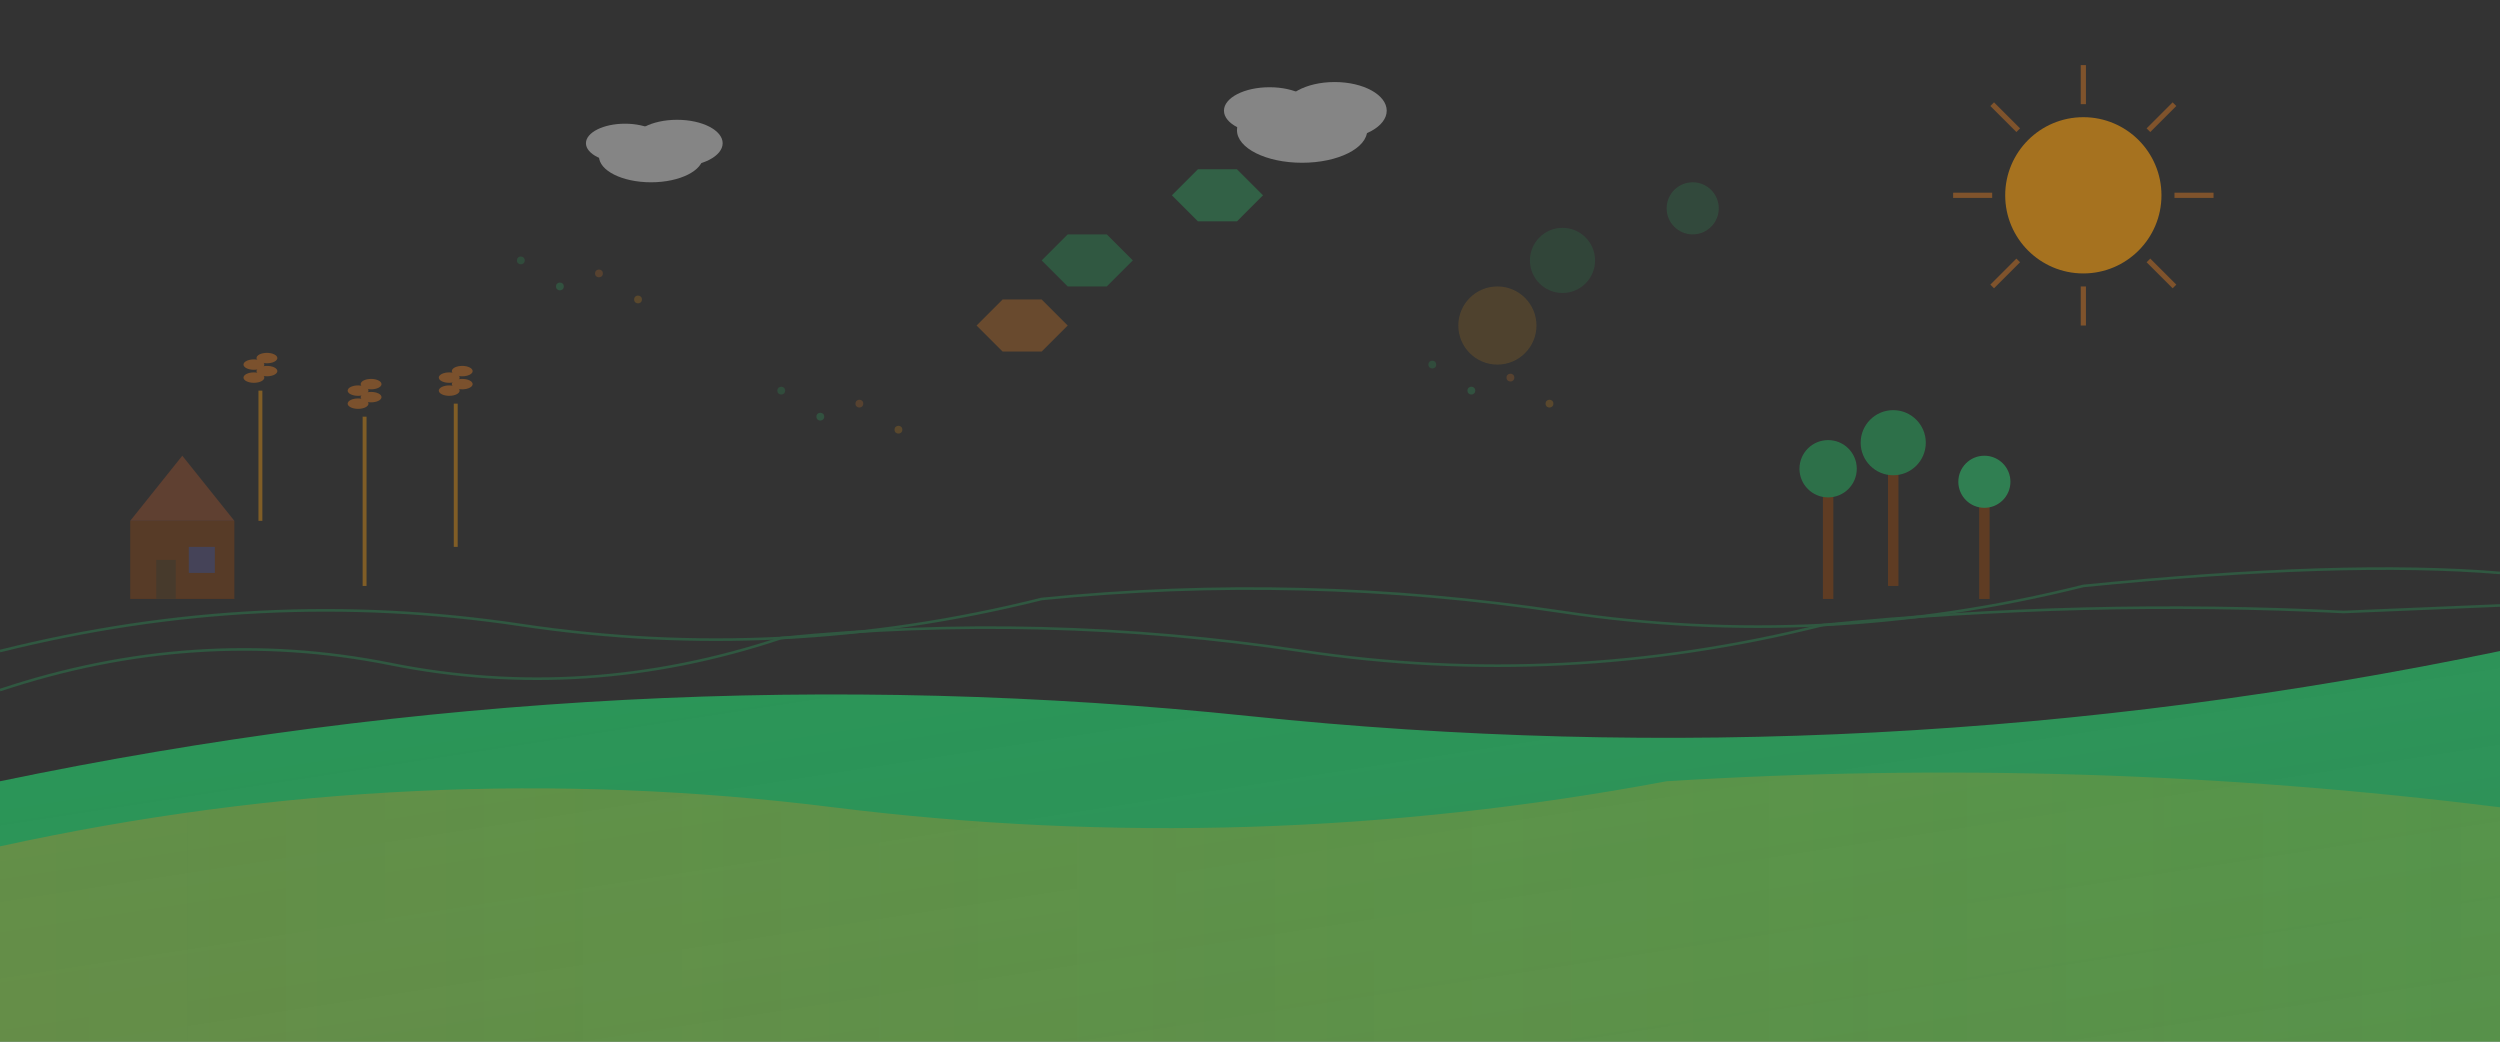<svg viewBox="0 0 1920 800" xmlns="http://www.w3.org/2000/svg">
  <rect x="0" y="0" width="1920" height="800" fill="#333333" stroke="none"/>
  <defs>
    <linearGradient id="grad1" x1="0%" y1="0%" x2="100%" y2="100%">
      <stop offset="0%" style="stop-color:#27ae60;stop-opacity:0.8" />
      <stop offset="100%" style="stop-color:#2ecc71;stop-opacity:0.6" />
    </linearGradient>
    <linearGradient id="grad2" x1="0%" y1="0%" x2="100%" y2="0%">
      <stop offset="0%" style="stop-color:#e67e22;stop-opacity:0.3" />
      <stop offset="100%" style="stop-color:#f39c12;stop-opacity:0.2" />
    </linearGradient>
  </defs>
  
  <!-- Background shapes representing agriculture and work -->
  
  <!-- Rolling hills -->
  <path d="M0,600 Q480,500 960,550 T1920,500 L1920,800 L0,800 Z" fill="url(#grad1)"/>
  <path d="M0,650 Q320,580 640,620 T1280,600 Q1600,580 1920,620 L1920,800 L0,800 Z" fill="url(#grad2)"/>
  
  <!-- Abstract wheat/grain stalks -->
  <g opacity="0.4">
    <!-- Wheat stalk 1 -->
    <line x1="200" y1="400" x2="200" y2="300" stroke="#f39c12" stroke-width="3"/>
    <ellipse cx="195" cy="290" rx="8" ry="4" fill="#e67e22"/>
    <ellipse cx="205" cy="285" rx="8" ry="4" fill="#e67e22"/>
    <ellipse cx="195" cy="280" rx="8" ry="4" fill="#e67e22"/>
    <ellipse cx="205" cy="275" rx="8" ry="4" fill="#e67e22"/>
    
    <!-- Wheat stalk 2 -->
    <line x1="280" y1="450" x2="280" y2="320" stroke="#f39c12" stroke-width="3"/>
    <ellipse cx="275" cy="310" rx="8" ry="4" fill="#e67e22"/>
    <ellipse cx="285" cy="305" rx="8" ry="4" fill="#e67e22"/>
    <ellipse cx="275" cy="300" rx="8" ry="4" fill="#e67e22"/>
    <ellipse cx="285" cy="295" rx="8" ry="4" fill="#e67e22"/>
    
    <!-- Wheat stalk 3 -->
    <line x1="350" y1="420" x2="350" y2="310" stroke="#f39c12" stroke-width="3"/>
    <ellipse cx="345" cy="300" rx="8" ry="4" fill="#e67e22"/>
    <ellipse cx="355" cy="295" rx="8" ry="4" fill="#e67e22"/>
    <ellipse cx="345" cy="290" rx="8" ry="4" fill="#e67e22"/>
    <ellipse cx="355" cy="285" rx="8" ry="4" fill="#e67e22"/>
  </g>
  
  <!-- Abstract geometric shapes representing work and productivity -->
  <g opacity="0.3">
    <!-- Hexagons -->
    <polygon points="800,200 820,180 850,180 870,200 850,220 820,220" fill="#27ae60"/>
    <polygon points="900,150 920,130 950,130 970,150 950,170 920,170" fill="#2ecc71"/>
    <polygon points="750,250 770,230 800,230 820,250 800,270 770,270" fill="#e67e22"/>
    
    <!-- Circles -->
    <circle cx="1200" cy="200" r="25" fill="#27ae60" opacity="0.5"/>
    <circle cx="1300" cy="160" r="20" fill="#2ecc71" opacity="0.5"/>
    <circle cx="1150" cy="250" r="30" fill="#f39c12" opacity="0.5"/>
  </g>
  
  <!-- Abstract sun -->
  <g opacity="0.6">
    <circle cx="1600" cy="150" r="60" fill="#f39c12"/>
    <g stroke="#e67e22" stroke-width="4" opacity="0.7">
      <line x1="1600" y1="50" x2="1600" y2="80"/>
      <line x1="1600" y1="220" x2="1600" y2="250"/>
      <line x1="1500" y1="150" x2="1530" y2="150"/>
      <line x1="1670" y1="150" x2="1700" y2="150"/>
      <line x1="1530" y1="80" x2="1550" y2="100"/>
      <line x1="1650" y1="200" x2="1670" y2="220"/>
      <line x1="1670" y1="80" x2="1650" y2="100"/>
      <line x1="1550" y1="200" x2="1530" y2="220"/>
    </g>
  </g>
  
  <!-- Abstract cloud shapes -->
  <g opacity="0.4">
    <ellipse cx="500" cy="120" rx="40" ry="20" fill="#ffffff"/>
    <ellipse cx="520" cy="110" rx="35" ry="18" fill="#ffffff"/>
    <ellipse cx="480" cy="110" rx="30" ry="15" fill="#ffffff"/>
    
    <ellipse cx="1000" cy="100" rx="50" ry="25" fill="#ffffff"/>
    <ellipse cx="1025" cy="85" rx="40" ry="22" fill="#ffffff"/>
    <ellipse cx="975" cy="85" rx="35" ry="18" fill="#ffffff"/>
  </g>
  
  <!-- Abstract trees -->
  <g opacity="0.5">
    <!-- Tree 1 -->
    <rect x="1450" y="350" width="8" height="100" fill="#8b4513"/>
    <circle cx="1454" cy="340" r="25" fill="#27ae60"/>
    
    <!-- Tree 2 -->
    <rect x="1520" y="380" width="8" height="80" fill="#8b4513"/>
    <circle cx="1524" cy="370" r="20" fill="#2ecc71"/>
    
    <!-- Tree 3 -->
    <rect x="1400" y="370" width="8" height="90" fill="#8b4513"/>
    <circle cx="1404" cy="360" r="22" fill="#27ae60"/>
  </g>
  
  <!-- Abstract building/barn silhouette -->
  <g opacity="0.4">
    <rect x="100" y="400" width="80" height="60" fill="#8b4513"/>
    <polygon points="100,400 140,350 180,400" fill="#a0522d"/>
    <rect x="120" y="430" width="15" height="30" fill="#654321"/>
    <rect x="145" y="420" width="20" height="20" fill="#4169e1" opacity="0.6"/>
  </g>
  
  <!-- Flowing abstract lines representing movement and growth -->
  <g opacity="0.3" stroke="#27ae60" stroke-width="2" fill="none">
    <path d="M0,500 Q200,450 400,480 T800,460 Q1000,440 1200,470 T1600,450 Q1800,430 1920,440"/>
    <path d="M0,530 Q150,480 300,510 T600,490 Q800,470 1000,500 T1400,480 Q1600,460 1800,470 L1920,465"/>
  </g>
  
  <!-- Abstract dots pattern -->
  <g opacity="0.2">
    <!-- Row 1 -->
    <circle cx="600" cy="300" r="3" fill="#27ae60"/>
    <circle cx="630" cy="320" r="3" fill="#2ecc71"/>
    <circle cx="660" cy="310" r="3" fill="#e67e22"/>
    <circle cx="690" cy="330" r="3" fill="#f39c12"/>
    
    <!-- Row 2 -->
    <circle cx="1100" cy="280" r="3" fill="#27ae60"/>
    <circle cx="1130" cy="300" r="3" fill="#2ecc71"/>
    <circle cx="1160" cy="290" r="3" fill="#e67e22"/>
    <circle cx="1190" cy="310" r="3" fill="#f39c12"/>
    
    <!-- Row 3 -->
    <circle cx="400" cy="200" r="3" fill="#27ae60"/>
    <circle cx="430" cy="220" r="3" fill="#2ecc71"/>
    <circle cx="460" cy="210" r="3" fill="#e67e22"/>
    <circle cx="490" cy="230" r="3" fill="#f39c12"/>
  </g>
</svg>
